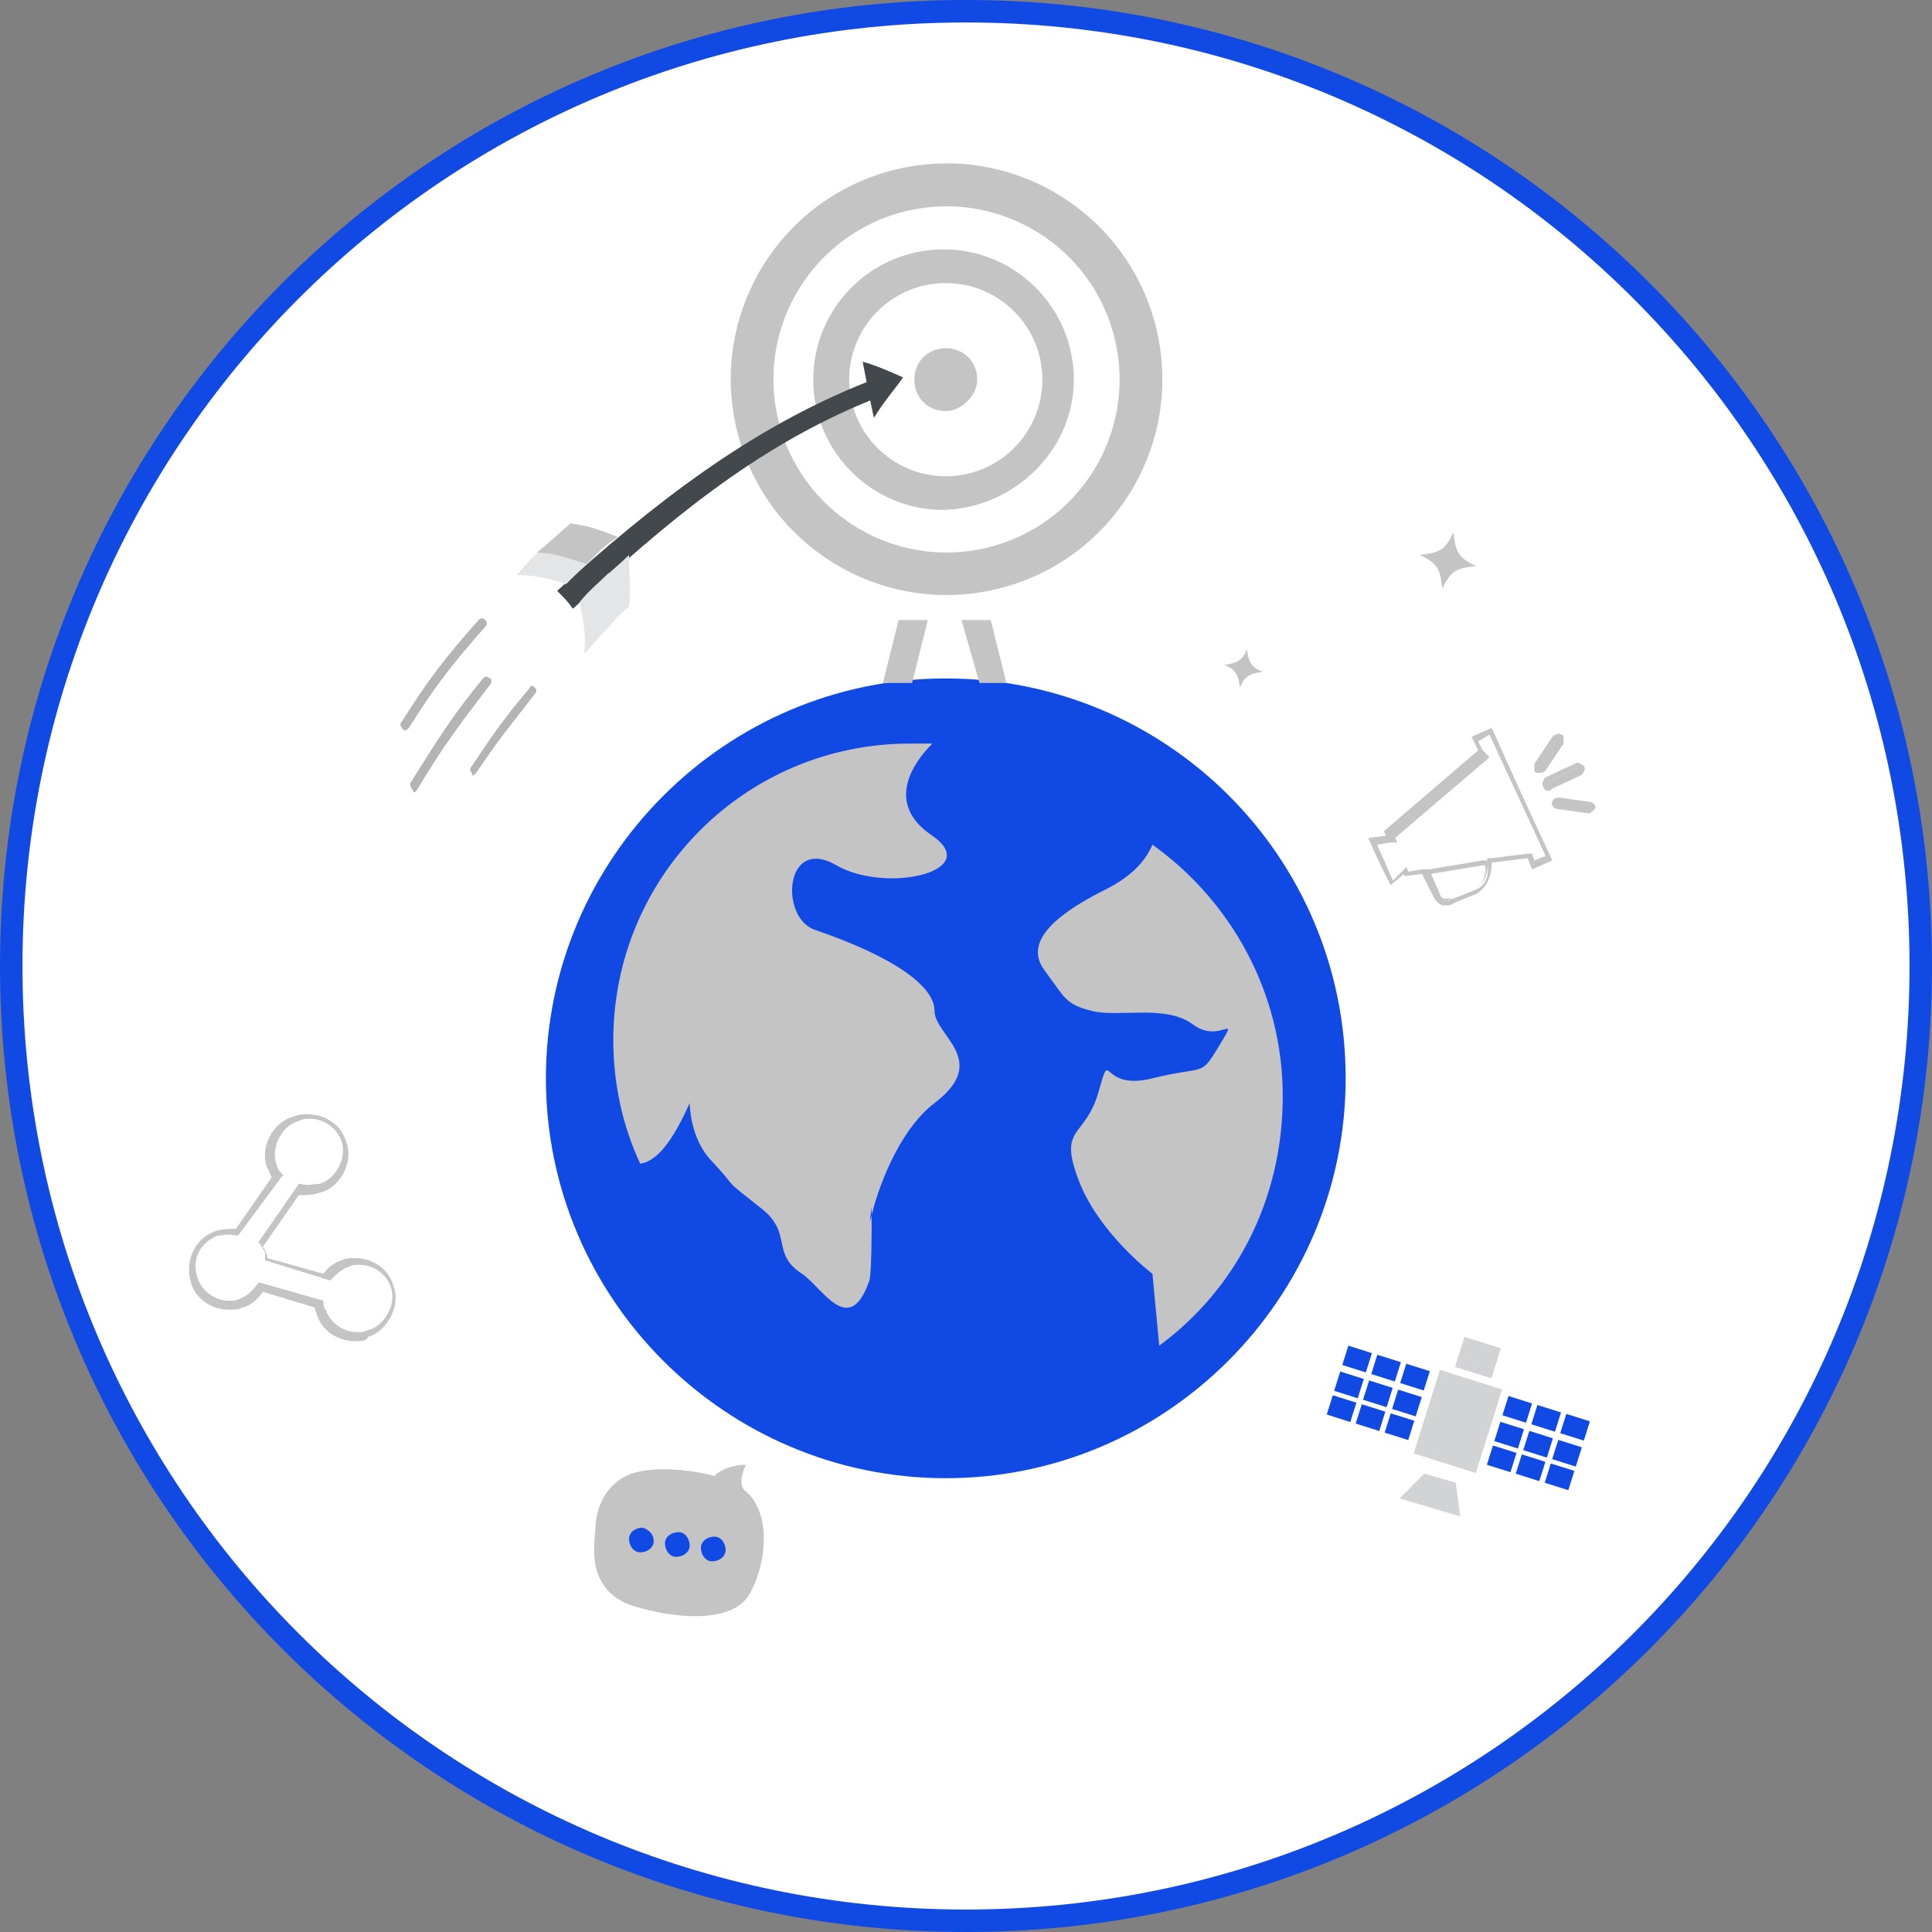 <?xml version="1.0" encoding="utf-8"?>
<!-- Generator: Adobe Illustrator 23.0.1, SVG Export Plug-In . SVG Version: 6.00 Build 0)  -->
<svg version="1.1" id="art" xmlns="http://www.w3.org/2000/svg" xmlns:xlink="http://www.w3.org/1999/xlink" x="0px" y="0px"
	 viewBox="0 0 86 86" style="enable-background:new 0 0 86 86;" xml:space="preserve">
<rect x="0" y="0" width="86" height="86" fill="#808080" stroke="none"/>
<style type="text/css">
	.st0{fill-rule:evenodd;clip-rule:evenodd;fill:#FFFFFF;stroke:#1149E4;stroke-miterlimit:10;}
	.st1{fill:#1149E4;}
	.st2{fill:#C4C4C4;}
	.st3{fill:#FFFFFF;}
	.st4{fill:#43484D;}
	.st5{fill:#E4E5E7;}
	.st6{fill:#B2B4B6;}
	.st7{fill:#D1D3D4;}
</style>
<path class="st0" d="M43,0.5c23.5,0,42.5,19,42.5,42.5S66.5,85.5,43,85.5S0.5,66.5,0.5,43S19.5,0.5,43,0.5z"/>
<g>
	<g>
		<g>
			<path class="st1" d="M59.9,48c0-9.9-8-17.8-17.8-17.8c-9.8,0-17.8,8-17.8,17.8c0,9.8,8,17.8,17.8,17.8
				C51.9,65.8,59.9,57.8,59.9,48z"/>
		</g>
		<g>
			<g>
				<path class="st2" d="M30.7,49.1c0,0,0,1.6,1,2.6c1.3,1.4,0.3,0.6,2.2,2.1c1.4,1.1,0.4,2,1.8,2.9c0.9,0.6,2.1,2.9,3,0.3
					c0.1-0.4,0.1-2.1,0.1-2.9c-0.1,0.4-0.1,0.4,0-0.4c0,0,0,0.1,0,0.4c0.2-0.9,1.1-3.7,2.8-5c2.5-1.9,0-3,0-4.1
					c0-1.1-1.8-2.4-5.3-3.6c-1.6-0.5-1.4-4.2,0.9-2.9c2.2,1.3,6.6,0.3,4.3-1.3c-2.1-1.4-0.9-3.2,0-4.1c-0.3,0-0.7,0-1,0
					c-7.3,0-13.2,5.9-13.2,13.2c0,1.9,0.4,3.8,1.2,5.5C29.2,51.7,29.9,50.9,30.7,49.1z"/>
			</g>
			<g>
				<path class="st2" d="M49.2,39.6c-2.4,1.2-3.6,2.4-2.7,3.6c0.9,1.2,0.9,1.5,2.1,1.8c1.2,0.3,3.3-0.3,4.5,0.6
					c1.2,0.9,2.1-0.6,1.2,0.9c-0.9,1.5-0.6,0.9-3,1.5c-2.4,0.6-1.8-1.5-2.4,0.6c-0.6,2.1-1.8,1.5-0.9,3.9c0.9,2.4,3.3,4.2,3.3,4.2
					l0.3,3.2c3.4-2.5,5.5-6.5,5.5-11.1c0-4.6-2.3-8.7-5.8-11.2C51,38.3,50.4,39,49.2,39.6z"/>
			</g>
		</g>
	</g>
	<g>
		<path class="st2" d="M63.2,24.7C64,24.8,64,24.8,63.2,24.7c0.9-0.1,1.1-0.2,1.5-1c-0.2,0.8-0.2,0.8,0,0c0.1,0.9,0.2,1.1,1,1.5
			c-0.8-0.2-0.8-0.2,0,0c-0.9,0.1-1.1,0.2-1.5,1c0.2-0.8,0.2-0.8,0,0C64.1,25.3,64,25.1,63.2,24.7z"/>
	</g>
	<g>
		<path class="st2" d="M54.5,29.6C55,29.7,55,29.7,54.5,29.6c0.6-0.1,0.8-0.2,1-0.7c-0.1,0.6-0.1,0.6,0,0c0.1,0.6,0.2,0.8,0.7,1
			c-0.6-0.1-0.6-0.1,0,0c-0.6,0.1-0.8,0.2-1,0.7c0.1-0.6,0.1-0.6,0,0C55.1,30,55,29.8,54.5,29.6z"/>
	</g>
	<g>
		<path class="st3" d="M20.3,58.5C20.5,58.6,20.5,58.6,20.3,58.5c0.3,0,0.3-0.1,0.4-0.3c0,0.2,0,0.2,0,0c0,0.3,0.1,0.3,0.3,0.4
			c-0.2,0-0.2,0,0,0c-0.3,0-0.3,0.1-0.4,0.3c0-0.2,0-0.2,0,0C20.5,58.7,20.5,58.7,20.3,58.5z"/>
	</g>
	<g>
		<path class="st3" d="M17.1,43.2C17.3,43.3,17.3,43.3,17.1,43.2c0.3,0,0.3-0.1,0.4-0.3c0,0.2,0,0.2,0,0c0,0.3,0.1,0.3,0.3,0.4
			c-0.2,0-0.2,0,0,0c-0.3,0-0.3,0.1-0.4,0.3c0-0.2,0-0.2,0,0C17.3,43.4,17.3,43.4,17.1,43.2z"/>
	</g>
	<g>
		<path class="st3" d="M66.6,56.6C66.8,56.6,66.8,56.6,66.6,56.6c0.3,0,0.3-0.1,0.4-0.3c0,0.2,0,0.2,0,0c0,0.3,0.1,0.3,0.3,0.4
			c-0.2,0-0.2,0,0,0c-0.3,0-0.3,0.1-0.4,0.3c0-0.2,0-0.2,0,0C66.9,56.7,66.8,56.7,66.6,56.6z"/>
	</g>
	<g>
		<path class="st3" d="M53.2,68.2C53.4,68.2,53.4,68.2,53.2,68.2c0.2,0,0.2-0.1,0.3-0.2c0,0.2,0,0.2,0,0c0,0.2,0.1,0.2,0.2,0.3
			c-0.2,0-0.2,0,0,0c-0.2,0-0.2,0.1-0.3,0.2c0-0.2,0-0.2,0,0C53.4,68.3,53.4,68.3,53.2,68.2z"/>
	</g>
	<g>
		<g>
			<g>
				<g>
					<path class="st2" d="M70.3,34.5c0.1,0,0.1-0.1,0.1-0.2c0-0.1-0.1-0.1-0.2-0.1l-1.3,0.6c-0.1,0-0.1,0.1-0.1,0.2
						c0,0.1,0.1,0.1,0.1,0.1c0,0,0.1,0,0.1,0L70.3,34.5z"/>
				</g>
				<g>
					<path class="st2" d="M68.9,35.2L68.9,35.2c-0.1,0-0.2-0.1-0.2-0.2c-0.1-0.1,0-0.3,0.1-0.4l1.3-0.6c0.1-0.1,0.3,0,0.4,0.1
						c0.1,0.1,0,0.3-0.1,0.4l-1.3,0.6C69,35.2,69,35.2,68.9,35.2z M70.2,34.2C70.2,34.2,70.2,34.2,70.2,34.2l-1.3,0.6
						c0,0-0.1,0.1,0,0.1c0,0,0,0,0.1,0l0,0.1V35c0,0,0,0,0,0l1.3-0.6C70.3,34.4,70.3,34.3,70.2,34.2C70.3,34.2,70.2,34.2,70.2,34.2z
						"/>
				</g>
			</g>
			<g>
				<g>
					<path class="st2" d="M70.7,35.8l-1.4-0.2c-0.1,0-0.2,0.1-0.2,0.2c0,0.1,0.1,0.2,0.2,0.2l1.4,0.2c0,0,0,0,0,0
						c0.1,0,0.2-0.1,0.2-0.2C70.9,35.9,70.8,35.8,70.7,35.8z"/>
				</g>
				<g>
					<path class="st2" d="M70.7,36.2L70.7,36.2L69.3,36c-0.1,0-0.3-0.2-0.2-0.3c0-0.1,0.1-0.2,0.3-0.2l0,0l1.4,0.2
						c0.1,0,0.3,0.2,0.2,0.3C70.9,36.1,70.8,36.2,70.7,36.2z M69.3,35.7C69.2,35.7,69.2,35.7,69.3,35.7c-0.1,0.1-0.1,0.1,0,0.1
						l1.4,0.2c0,0,0.1,0,0.1-0.1c0,0,0-0.1-0.1-0.1L69.3,35.7L69.3,35.7z"/>
				</g>
			</g>
			<g>
				<g>
					<path class="st2" d="M69.4,32.8c-0.1-0.1-0.2,0-0.2,0.1l-0.8,1.2c-0.1,0.1,0,0.2,0.1,0.2c0,0,0.1,0,0.1,0c0.1,0,0.1,0,0.2-0.1
						l0.8-1.2C69.5,33,69.5,32.9,69.4,32.8z"/>
				</g>
				<g>
					<path class="st2" d="M68.5,34.4L68.5,34.4L68.5,34.4c-0.1,0-0.1,0-0.1,0c-0.1,0-0.1-0.1-0.1-0.2c0-0.1,0-0.1,0-0.2l0.8-1.2
						c0.1-0.1,0.3-0.2,0.4-0.1c0.1,0,0.1,0.1,0.1,0.2c0,0.1,0,0.1,0,0.2l-0.8,1.2C68.7,34.4,68.6,34.4,68.5,34.4z M69.3,32.9
						C69.3,32.9,69.2,32.9,69.3,32.9l-0.8,1.2c0,0,0,0,0,0.1c0,0,0,0,0,0c0,0,0,0,0,0l0,0.1v-0.1l0,0c0,0,0,0,0.1,0l0.8-1.2
						C69.4,33,69.4,33,69.3,32.9C69.4,32.9,69.3,32.9,69.3,32.9C69.3,32.9,69.3,32.9,69.3,32.9z"/>
				</g>
			</g>
		</g>
		<g>
			<path class="st2" d="M66.3,32.7l1.3,2.8l1.2,2.6l-0.5,0.2l-0.1-0.3L68.1,38L68,38l-1.6,0.2l-0.2,0l0,0.2c0.1,0.4,0,1-0.5,1.2
				l-1,0.4c-0.1,0-0.2,0.1-0.2,0.1l0,0c-0.1,0-0.1,0-0.2,0c-0.1,0-0.2-0.2-0.3-0.3l-0.5-1l-0.1-0.1l-0.1,0l-0.6,0.1l-0.1-0.2
				l-0.2,0.2l-0.4,0.4l-0.3-0.7l-0.4-0.9l0.6-0.1l0.3,0l-0.1-0.2l0,0l4.1-3.5l0.1-0.1L66,33.4L65.8,33L66.3,32.7L66.3,32.7z
				 M66.4,32.4l-0.9,0.4l0.3,0.6l-4.2,3.6l0.1,0.2l-0.8,0.1l0.5,1.1l0.5,1l0.6-0.5l0,0.1l0.8-0.1l0.5,1c0.1,0.2,0.2,0.3,0.4,0.4
				c0.1,0,0.1,0,0.2,0l0,0c0,0,0,0,0,0c0.1,0,0.2,0,0.3-0.1l1-0.4c0.5-0.3,0.7-0.8,0.7-1.4l1.6-0.2l0.2,0.5l0.9-0.4l-1.3-2.8
				L66.4,32.4L66.4,32.4z"/>
		</g>
		<g>
			<path class="st2" d="M66.1,38.5c0.1,0.4-0.1,0.9-0.5,1.1l-1,0.4c-0.1,0-0.1,0-0.2,0c0,0,0,0,0,0v0c0,0-0.1,0-0.1,0
				c-0.1,0-0.2-0.1-0.2-0.2l-0.4-0.9L66.1,38.5L66.1,38.5z M66.2,38.3l-0.2,0l-2.4,0.4l-0.3,0l0.1,0.2l0.4,0.9
				c0.1,0.1,0.2,0.3,0.3,0.3c0.1,0,0.1,0,0.2,0l0,0l0,0c0.1,0,0.2,0,0.3-0.1l1-0.4c0.4-0.2,0.7-0.7,0.6-1.3L66.2,38.3L66.2,38.3z"/>
		</g>
	</g>
	<g>
		<polygon class="st2" points="39.3,30.4 40.6,30.4 41.3,27.6 40,27.6 		"/>
	</g>
	<g>
		<polygon class="st2" points="44.8,30.4 43.6,30.4 42.8,27.6 44.1,27.6 		"/>
	</g>
	<g>
		<ellipse transform="matrix(0.974 -0.229 0.229 0.974 -2.741 10.06)" class="st2" cx="42.1" cy="16.9" rx="9.6" ry="9.6"/>
	</g>
	<g>
		<ellipse transform="matrix(0.974 -0.229 0.229 0.974 -2.743 10.07)" class="st3" cx="42.1" cy="16.9" rx="7.7" ry="7.7"/>
	</g>
	<g>
		<path class="st2" d="M47.8,16.9c0-3.2-2.6-5.8-5.8-5.8c-3.2,0-5.8,2.6-5.8,5.8c0,3.2,2.6,5.8,5.8,5.8C45.2,22.6,47.8,20,47.8,16.9
			z"/>
	</g>
	<g>
		<circle class="st3" cx="42.1" cy="16.9" r="4.3"/>
	</g>
	<g>
		<path class="st2" d="M43.5,16.9c0-0.8-0.6-1.4-1.4-1.4c-0.8,0-1.4,0.6-1.4,1.4c0,0.8,0.6,1.4,1.4,1.4
			C42.8,18.3,43.5,17.6,43.5,16.9z"/>
	</g>
	<g>
		<g>
			<g>
				<path class="st4" d="M25.5,27.1c4.1-3.8,8.1-7.2,13.3-9.3c-0.1-0.3-0.1-0.5-0.2-0.8c-5.3,2.1-9.6,5.5-13.8,9.3
					C25.1,26.6,25.3,26.8,25.5,27.1z"/>
			</g>
			<g>
				<g>
					<path class="st4" d="M40.2,16.8c-0.7-0.3-1.1-0.5-1.8-0.7c0.2,1,0.3,1.6,0.5,2.5C39.4,17.8,39.7,17.5,40.2,16.8z"/>
				</g>
				<g>
					<path class="st5" d="M24.4,24.2c-0.6,0.5-0.9,0.8-1.4,1.4c0.7,0,1.3,0.1,2.2,0.4c0.5-0.5,0.8-0.8,1.4-1.3
						C25.6,24.4,25.1,24.2,24.4,24.2z"/>
				</g>
				<g>
					<path class="st5" d="M27.1,25.5c-0.5,0.5-0.8,0.7-1.3,1.3c0.2,1,0.3,1.6,0.2,2.3c0.5-0.5,0.7-0.8,1.2-1.3
						C27.3,27,27.2,26.5,27.1,25.5z"/>
				</g>
				<g>
					<path class="st2" d="M25.4,23.3c-0.6,0.5-0.9,0.8-1.5,1.3c0.7,0,1.2,0.2,2.2,0.5c0.5-0.5,0.8-0.8,1.4-1.2
						C26.5,23.5,26.1,23.4,25.4,23.3z"/>
				</g>
				<g>
					<path class="st5" d="M28,24.7c-0.5,0.5-0.8,0.7-1.3,1.2c0.1,1,0.2,1.5,0.1,2.3c0.5-0.5,0.7-0.8,1.2-1.2
						C28.1,26.2,28,25.7,28,24.7z"/>
				</g>
			</g>
			<g>
				<path class="st6" d="M18.2,32.4c1.2-1.9,1.9-2.8,3.4-4.5c0.1-0.1,0.1-0.2,0-0.3l0,0c-0.1-0.1-0.2-0.1-0.3,0
					c-1.5,1.7-2.2,2.6-3.4,4.5c-0.1,0.1-0.1,0.2,0,0.3l0,0C18,32.6,18.1,32.5,18.2,32.4z"/>
			</g>
			<g>
				<path class="st6" d="M18.6,35.1c1.2-2,1.9-2.9,3.2-4.6c0.1-0.1,0.1-0.3,0-0.3l0,0c-0.1-0.1-0.2-0.1-0.3,0
					c-1.4,1.7-2,2.7-3.2,4.6c-0.1,0.1,0,0.3,0.1,0.4l0,0C18.4,35.3,18.5,35.3,18.6,35.1z"/>
			</g>
			<g>
				<path class="st6" d="M21.2,34.4c1-1.5,1.6-2.2,2.6-3.5c0.1-0.1,0.1-0.2,0-0.3c0,0,0,0,0,0c-0.1-0.1-0.2-0.1-0.2,0
					c-1.1,1.3-1.6,2-2.6,3.5c-0.1,0.1-0.1,0.2,0,0.3c0,0,0,0,0,0C21,34.6,21.1,34.5,21.2,34.4z"/>
			</g>
		</g>
	</g>
	<g>
		<path class="st2" d="M33.2,65.2c0,0-0.9,0-1.4,0.5c-0.7-0.2-2.5-0.5-3.7-0.1c-1.1,0.4-1.6,1.5-1.6,2.5c-0.1,1-0.1,1.8,0.4,2.5
			c0.5,0.7,1.2,0.9,2.1,1.1c0.8,0.2,3.6,0.7,4.4-0.8c0.8-1.5,0.9-3.7-0.3-4.6C33,66.1,32.9,65.9,33.2,65.2z"/>
	</g>
	<g>
		<g>
			<g>
				<path class="st1" d="M29.1,68.6c0,0.3-0.3,0.5-0.6,0.5c-0.3,0-0.5-0.3-0.5-0.6c0-0.3,0.3-0.5,0.6-0.5
					C28.9,68.1,29.1,68.3,29.1,68.6z"/>
			</g>
		</g>
		<g>
			<g>
				<path class="st1" d="M30.7,68.8c0,0.3-0.3,0.5-0.6,0.5c-0.3,0-0.5-0.3-0.5-0.6c0-0.3,0.3-0.5,0.6-0.5
					C30.5,68.2,30.7,68.5,30.7,68.8z"/>
			</g>
		</g>
		<g>
			<g>
				<path class="st1" d="M32.3,69c0,0.3-0.3,0.5-0.6,0.5c-0.3,0-0.5-0.3-0.5-0.6c0-0.3,0.3-0.5,0.6-0.5C32.1,68.4,32.3,68.7,32.3,69
					z"/>
			</g>
		</g>
	</g>
	<g>
		<g>
			<path class="st2" d="M15.8,59.7L15.8,59.7c-0.8,0-1.5-0.5-1.7-1.2c0-0.1-0.1-0.2-0.1-0.3l-2.3-0.7c-0.2,0.3-0.5,0.6-0.9,0.7
				c-0.2,0.1-0.4,0.1-0.6,0.1c-0.8,0-1.5-0.5-1.7-1.2c-0.3-1,0.2-2,1.1-2.3c0.3-0.1,0.6-0.1,0.9-0.1l1.6-2.3
				c-0.1-0.1-0.1-0.3-0.2-0.4c-0.2-0.5-0.1-1,0.1-1.4c0.2-0.4,0.6-0.8,1.1-0.9c0.2-0.1,0.4-0.1,0.6-0.1c0.8,0,1.5,0.5,1.7,1.2
				c0.2,0.5,0.1,1-0.1,1.4c-0.2,0.4-0.6,0.8-1.1,0.9c-0.3,0.1-0.6,0.1-0.9,0.1l-1.6,2.3c0.1,0.1,0.1,0.2,0.2,0.4c0,0,0,0.1,0,0.1
				l2.5,0.7c0.2-0.3,0.5-0.5,0.8-0.6c0.2-0.1,0.4-0.1,0.6-0.1c0.8,0,1.5,0.5,1.7,1.2c0.2,0.5,0.1,1-0.1,1.4c-0.2,0.4-0.6,0.8-1,0.9
				C16.3,59.7,16.1,59.7,15.8,59.7z M11.6,57.1l2.8,0.8l0,0.1c0,0.1,0,0.2,0.1,0.3c0.2,0.6,0.8,1,1.4,1h0c0.2,0,0.3,0,0.5-0.1
				c0.4-0.1,0.7-0.4,0.9-0.8c0.2-0.4,0.2-0.8,0.1-1.1c-0.2-0.6-0.8-1-1.4-1c-0.2,0-0.3,0-0.5,0.1c-0.3,0.1-0.5,0.3-0.7,0.5l-0.1,0.1
				l-2.9-0.9l0-0.2c0,0,0-0.1,0-0.1c0-0.1-0.1-0.2-0.2-0.4l-0.1-0.1l1.8-2.6l0.1,0c0.3,0.1,0.5,0,0.8,0c0.4-0.1,0.7-0.4,0.9-0.8
				c0.2-0.4,0.2-0.8,0.1-1.1c-0.2-0.6-0.8-1-1.4-1c-0.2,0-0.3,0-0.5,0.1c-0.4,0.1-0.7,0.4-0.9,0.8c-0.2,0.4-0.2,0.8-0.1,1.1
				c0,0.1,0.1,0.3,0.2,0.4l0.1,0.1L10.6,55l-0.1,0c-0.3-0.1-0.6,0-0.8,0c-0.8,0.3-1.2,1.1-0.9,1.9c0.2,0.6,0.8,1,1.4,1
				c0.2,0,0.3,0,0.5-0.1c0.3-0.1,0.6-0.4,0.8-0.7L11.6,57.1z"/>
		</g>
	</g>
	<g>
		<g>
			<g>
				
					<rect x="63.4" y="61.3" transform="matrix(0.954 0.301 -0.301 0.954 22.066 -16.587)" class="st7" width="2.9" height="3.9"/>
			</g>
			<g>
				<polygon class="st7" points="62.3,66.7 65,67.5 64.8,66 63.4,65.6 				"/>
			</g>
			<g>
				<g>
					
						<rect x="62.5" y="60.8" transform="matrix(0.301 -0.954 0.954 0.301 -14.489 102.888)" class="st1" width="0.9" height="1.1"/>
				</g>
				<g>
					
						<rect x="61.2" y="60.4" transform="matrix(0.301 -0.954 0.954 0.301 -15.004 101.368)" class="st1" width="0.9" height="1.1"/>
				</g>
				<g>
					
						<rect x="59.9" y="60" transform="matrix(0.301 -0.954 0.954 0.301 -15.521 99.845)" class="st1" width="0.9" height="1.1"/>
				</g>
				<g>
					
						<rect x="62.1" y="61.9" transform="matrix(0.301 -0.954 0.954 0.301 -15.778 103.328)" class="st1" width="0.9" height="1.1"/>
				</g>
				<g>
					
						<rect x="60.8" y="61.5" transform="matrix(0.301 -0.954 0.954 0.301 -16.298 101.799)" class="st1" width="0.9" height="1.1"/>
				</g>
				<g>
					
						<rect x="59.5" y="61.1" transform="matrix(0.301 -0.954 0.954 0.301 -16.811 100.282)" class="st1" width="0.9" height="1.1"/>
				</g>
				<g>
					
						<rect x="61.8" y="63" transform="matrix(0.301 -0.954 0.954 0.301 -17.068 103.765)" class="st1" width="0.9" height="1.1"/>
				</g>
				<g>
					
						<rect x="60.5" y="62.6" transform="matrix(0.301 -0.954 0.954 0.301 -17.585 102.241)" class="st1" width="0.9" height="1.1"/>
				</g>
				<g>
					
						<rect x="59.2" y="62.2" transform="matrix(0.301 -0.954 0.954 0.301 -18.1 100.721)" class="st1" width="0.9" height="1.1"/>
				</g>
			</g>
			<g>
				<g>
					
						<rect x="69.7" y="63" transform="matrix(0.301 -0.954 0.954 0.301 -11.63 111.327)" class="st1" width="0.9" height="1.1"/>
				</g>
				<g>
					
						<rect x="68.4" y="62.6" transform="matrix(0.301 -0.954 0.954 0.301 -12.143 109.811)" class="st1" width="0.9" height="1.1"/>
				</g>
				<g>
					
						<rect x="67.1" y="62.2" transform="matrix(0.301 -0.954 0.954 0.301 -12.658 108.291)" class="st1" width="0.9" height="1.1"/>
				</g>
				<g>
					
						<rect x="69.3" y="64.1" transform="matrix(0.301 -0.954 0.954 0.301 -12.917 111.77)" class="st1" width="0.9" height="1.1"/>
				</g>
				<g>
					
						<rect x="68" y="63.7" transform="matrix(0.301 -0.954 0.954 0.301 -13.432 110.25)" class="st1" width="0.9" height="1.1"/>
				</g>
				<g>
					
						<rect x="66.7" y="63.3" transform="matrix(0.301 -0.954 0.954 0.301 -13.948 108.727)" class="st1" width="0.9" height="1.1"/>
				</g>
				<g>
					
						<rect x="69" y="65.2" transform="matrix(0.301 -0.954 0.954 0.301 -14.209 112.203)" class="st1" width="0.9" height="1.1"/>
				</g>
				<g>
					
						<rect x="67.7" y="64.8" transform="matrix(0.301 -0.954 0.954 0.301 -14.726 110.68)" class="st1" width="0.9" height="1.1"/>
				</g>
				<g>
					
						<rect x="66.4" y="64.4" transform="matrix(0.301 -0.954 0.954 0.301 -15.238 109.164)" class="st1" width="0.9" height="1.1"/>
				</g>
			</g>
		</g>
		<g>
			
				<rect x="64.9" y="59.7" transform="matrix(0.954 0.301 -0.301 0.954 21.244 -16.98)" class="st7" width="1.7" height="1.4"/>
		</g>
	</g>
</g>
</svg>
